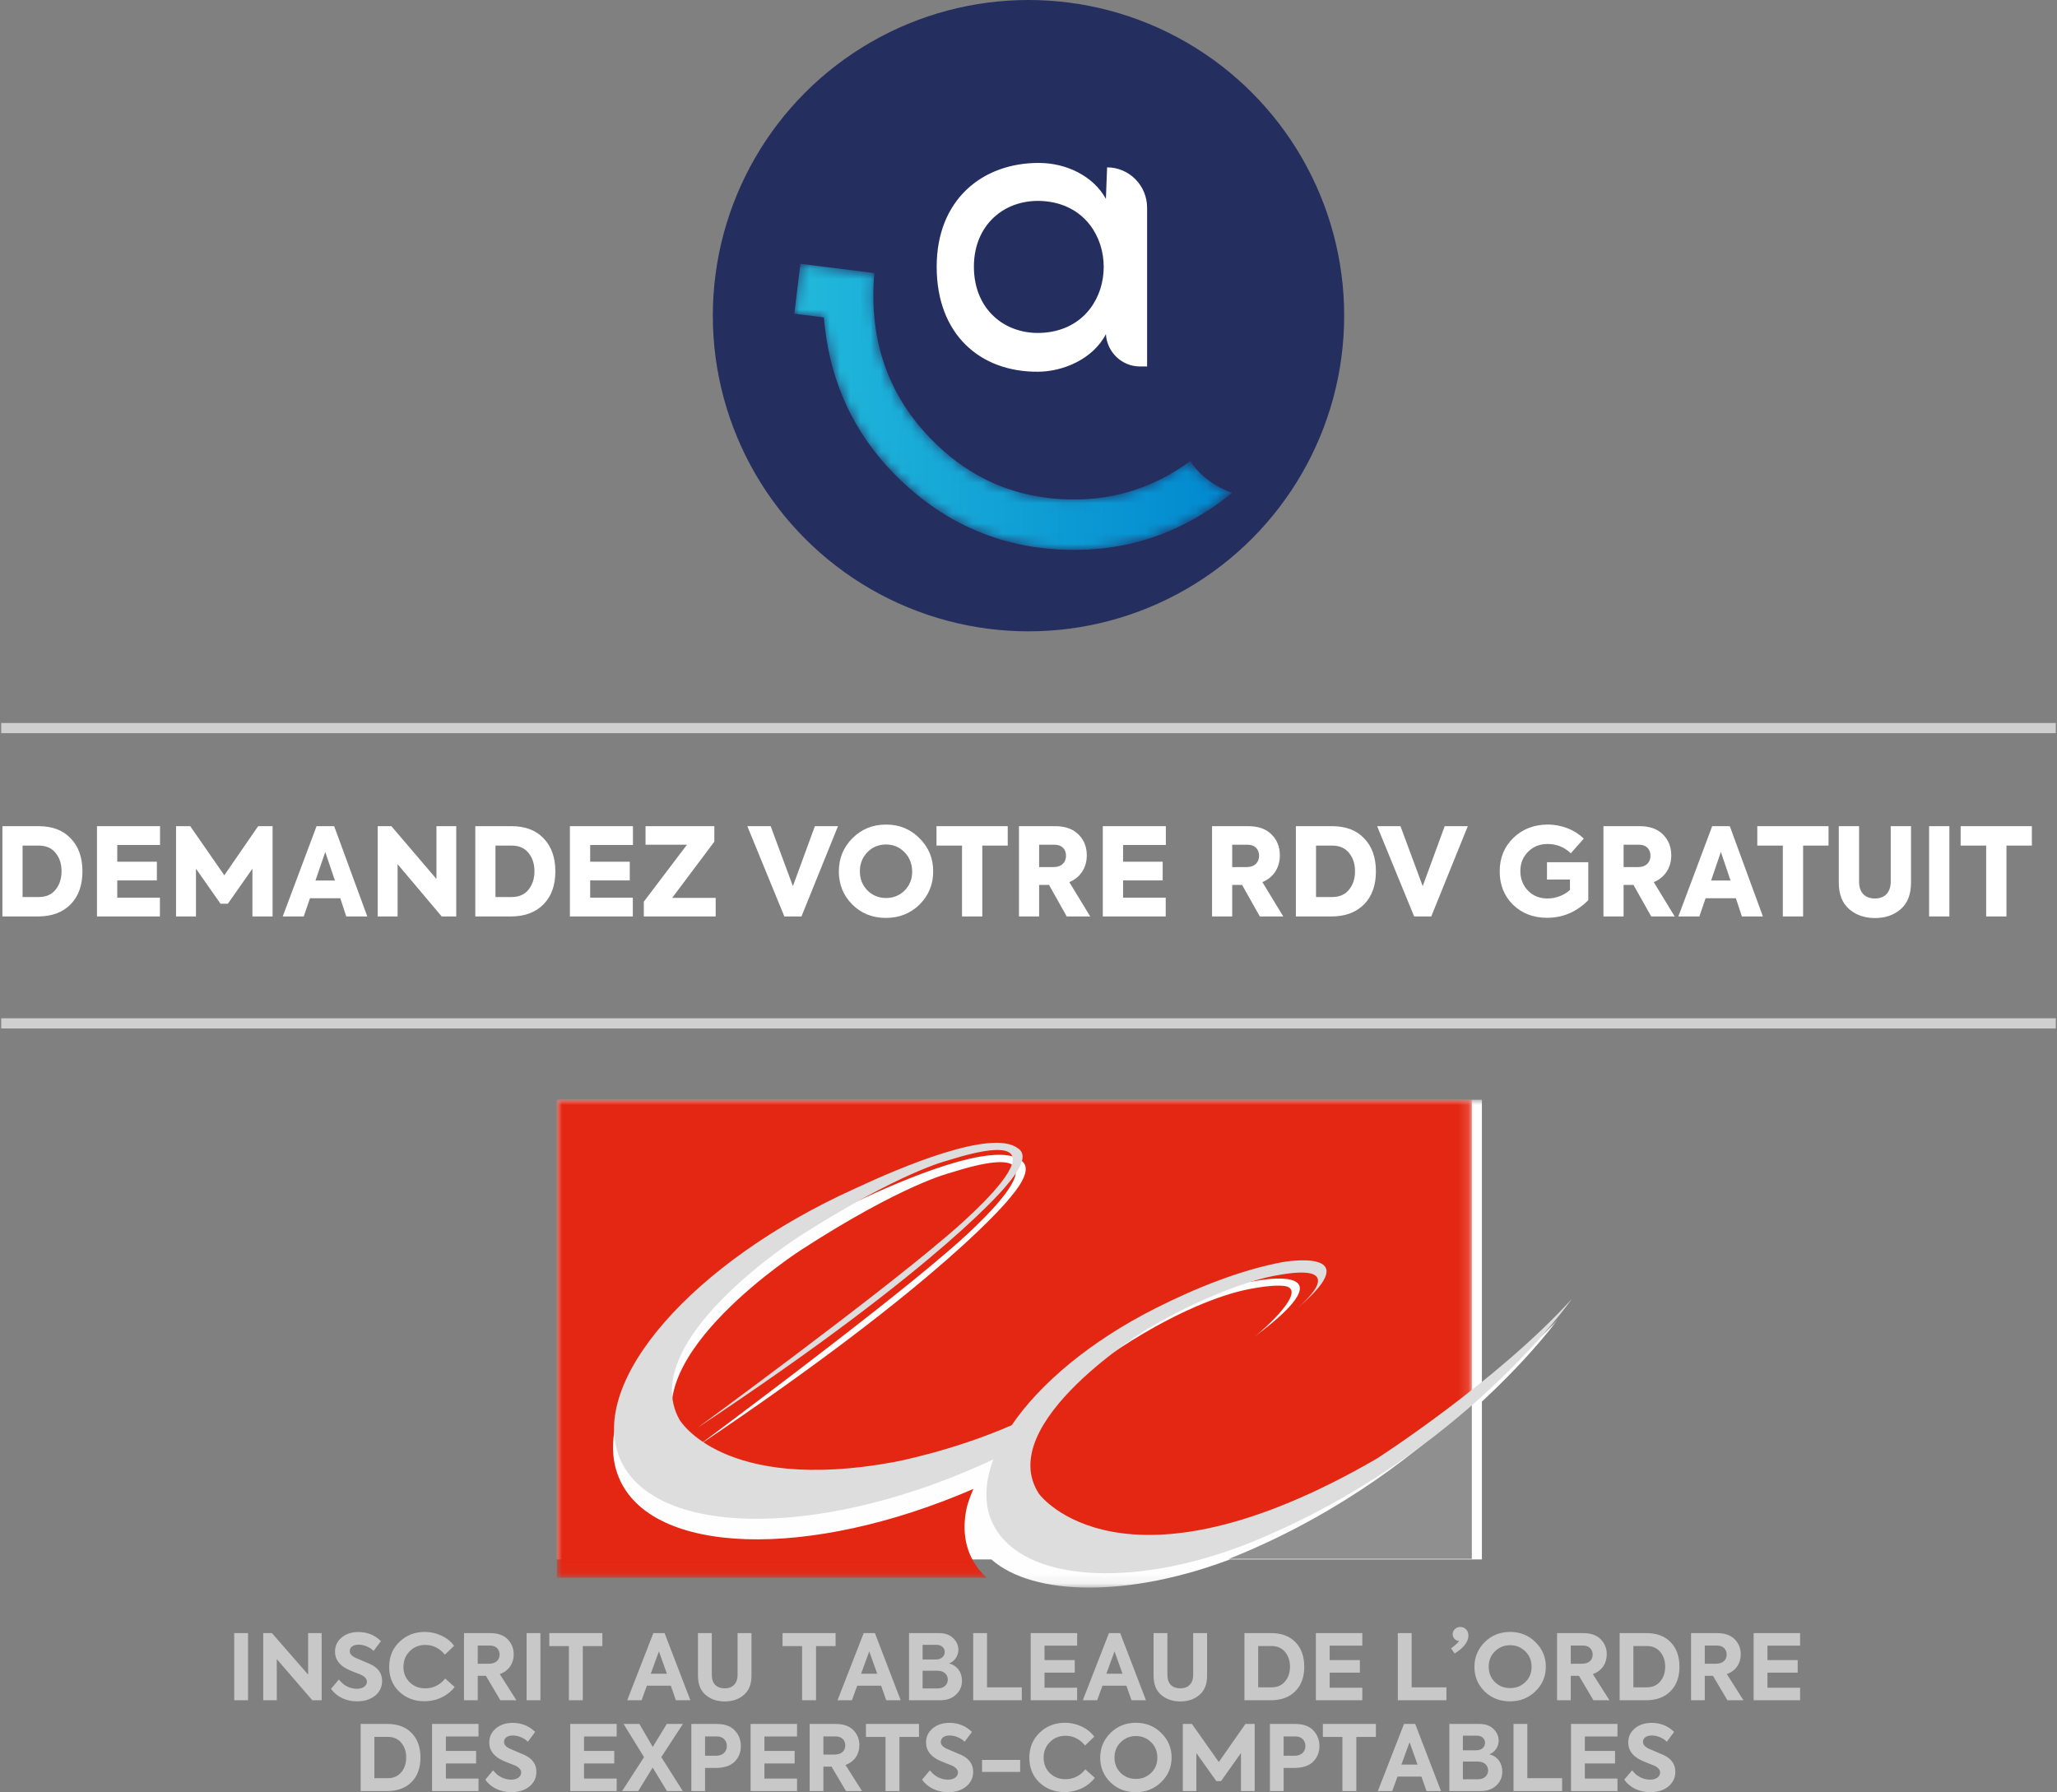 <?xml version="1.0" encoding="UTF-8"?>
<svg width="202px" height="176px" viewBox="0 0 202 176" version="1.1" xmlns="http://www.w3.org/2000/svg" xmlns:xlink="http://www.w3.org/1999/xlink">
    <rect x="0" y="0" width="202" height="176" fill="#808080" stroke="none"/>
    <title>agileva-lp-cta-home</title>
    <defs>
        <polygon id="path-1" points="0 0 98.278 0 98.278 47.909 0 47.909"></polygon>
        <polygon id="path-3" points="0 0 89.854 0 89.854 46.951 0 46.951"></polygon>
        <path d="M0,4.904 C0.976,5.026 1.939,5.146 2.909,5.266 L2.909,5.266 C2.923,5.434 2.935,5.584 2.949,5.734 L2.949,5.734 C2.963,5.884 2.978,6.035 2.995,6.185 L2.995,6.185 C3.637,11.771 5.88,16.615 9.791,20.606 L9.791,20.606 C14.998,25.92 21.363,28.393 28.76,28.063 L28.76,28.063 C33.089,27.871 37.087,26.536 40.724,24.163 L40.724,24.163 C41.525,23.64 42.281,23.083 43,22.494 L43,22.494 C41.345,21.884 40.017,20.933 39.101,19.678 L39.101,19.678 C39.024,19.574 38.961,19.466 38.9,19.357 L38.9,19.357 C35.16,22.121 30.904,23.39 26.175,23.105 L26.175,23.105 C21.863,22.846 18.01,21.315 14.75,18.452 L14.75,18.452 C9.473,13.816 7.251,7.916 7.864,0.905 L7.864,0.905 C5.446,0.604 3.026,0.302 0.6,0 L0.6,0 C0.399,1.637 0.201,3.261 0,4.904" id="path-5"></path>
        <linearGradient x1="-1.78267658e-05%" y1="100.001%" x2="100%" y2="100.001%" id="linearGradient-7">
            <stop stop-color="#22B9DB" offset="0%"></stop>
            <stop stop-color="#0088CF" offset="100%"></stop>
        </linearGradient>
    </defs>
    <g id="Homepage" stroke="none" stroke-width="1" fill="none" fill-rule="evenodd">
        <g id="Webdesign-Pop-Up-Desktop" transform="translate(-616, -108)">
            <g id="agileva-lp-cta-home" transform="translate(616, 108)">
                <g id="vignette-agileva-expert-comptable" transform="translate(0, 71)">
                    <g id="Group-8" transform="translate(23, 37)">
                        <g id="Group-11" transform="translate(31.682, 0)">
                            <g id="Group-3">
                                <mask id="mask-2" fill="white">
                                    <use xlink:href="#path-1"></use>
                                </mask>
                                <g id="Clip-2"></g>
                                <path d="M98.278,21.597 C96.048,23.979 93.424,26.306 90.843,28.403 L90.843,0 L0,0 L0,45.142 L42.672,45.142 C46.848,48.824 56.32,48.84 66.098,45.142 L90.843,45.142 L90.843,29.639 C95.757,25.095 98.278,21.597 98.278,21.597" id="Fill-1" fill="#FEFEFE" mask="url(#mask-2)"></path>
                            </g>
                            <g id="Group-6">
                                <mask id="mask-4" fill="white">
                                    <use xlink:href="#path-3"></use>
                                </mask>
                                <g id="Clip-5"></g>
                                <path d="M67.292,18.746 C65.741,19.121 60.97,20.467 53.942,25.29 C42.307,34.333 45.03,41.677 45.189,41.925 C45.189,41.925 53.252,53.119 78.144,38.389 C78.144,38.389 83.886,34.623 89.854,29.521 L89.854,-0.001 L0,-0.001 L0,46.95 L42.213,46.95 C41.765,46.539 41.376,46.082 41.056,45.578 C40.039,43.978 39.808,42.082 40.257,40.04 C40.257,40.04 40.409,39.367 40.906,38.22 C24.746,45.22 9.244,44.758 6.083,37.088 C2.917,29.4 13.331,17.36 29.41,10.011 C34.023,7.822 42.967,4.002 45.554,5.937 C45.72,6.039 45.849,6.168 45.935,6.329 C45.935,6.329 45.937,6.332 45.937,6.332 L45.937,6.335 C46.249,6.929 45.929,7.952 44.496,9.636 C44.496,9.636 38.405,17.518 13.787,34.04 C13.787,34.04 30.996,21.273 38.099,15.149 C38.099,15.149 53.486,2.422 38.558,7.202 C38.558,7.202 33.959,8.309 24.043,14.712 C24.043,14.712 7.634,25.225 12.003,33.209 C12.003,33.209 16.256,40.64 33.277,37.479 C33.277,37.479 37.764,36.634 42.873,34.643 C43.147,34.214 44.048,32.874 45.656,31.093 C45.656,31.085 45.658,31.079 45.661,31.073 C46.023,30.665 46.402,30.254 46.796,29.84 L46.938,29.741 C49.764,26.899 53.183,23.532 59.328,20.763 L59.98,20.535 C62.727,19.262 65.931,18.174 68.722,17.777 C68.722,17.777 78.415,15.887 68.499,23.284 C69.39,22.617 73.748,18.724 71.537,18.304 C70.126,18.07 67.292,18.746 67.292,18.746" id="Fill-4" fill="#E42713" mask="url(#mask-4)"></path>
                            </g>
                            <path d="M65.987,45.091 L89.854,45.091 L89.854,29.591 C84.846,34.462 77.088,40.517 66.817,44.758 C66.542,44.874 66.264,44.983 65.987,45.091" id="Fill-7" fill="#908F8F"></path>
                            <path d="M80.519,35.245 C55.479,49.752 47.364,38.724 47.364,38.724 C42.766,31.766 58.098,22.444 58.098,22.444 C65.763,17.98 70.617,17.259 70.617,17.259 C77.639,15.941 73.821,19.517 72.731,20.455 C79.925,14.406 71.256,15.946 71.256,15.946 C67.28,16.698 62.995,18.357 58.789,20.48 C52.388,23.709 47.44,27.884 44.667,31.963 C38.814,34.521 33.096,35.583 33.096,35.583 C16.25,38.674 12.038,31.411 12.038,31.411 C7.713,23.604 23.957,13.324 23.957,13.324 C33.771,7.065 38.323,5.983 38.323,5.983 C53.101,1.309 37.869,13.749 37.869,13.749 C30.839,19.739 13.804,32.221 13.804,32.221 C38.171,16.068 44.203,8.364 44.203,8.364 C45.62,6.716 45.936,5.714 45.628,5.132 L45.631,5.132 C45.628,5.129 45.628,5.129 45.625,5.129 C45.542,4.971 45.412,4.846 45.247,4.746 C42.688,2.854 33.836,6.588 29.268,8.727 C13.35,15.916 3.043,27.687 6.177,35.203 C9.355,42.811 25.097,43.171 41.346,36.011 C41.862,35.783 42.372,35.553 42.874,35.314 C41.884,37.914 41.924,40.35 43.206,42.325 C46.581,47.519 57.429,47.88 68.489,43.335 C88.913,34.948 99.682,19.556 99.682,19.556 C92.274,27.696 80.519,35.245 80.519,35.245" id="Fill-9" fill="#DDDDDD"></path>
                        </g>
                        <path d="M1.357,58.972 L1.357,52.379 L0,52.379 L0,58.972 L1.357,58.972 Z M4.18,58.972 L4.18,54.931 L7.668,58.972 L8.587,58.972 L8.587,52.379 L7.258,52.379 L7.258,56.456 L3.706,52.379 L2.85,52.379 L2.85,58.972 L4.18,58.972 Z M12.057,59.079 C12.795,59.079 13.387,58.892 13.842,58.517 C14.297,58.142 14.525,57.661 14.525,57.072 C14.525,56.34 14.142,55.796 13.377,55.43 C13.204,55.35 12.931,55.234 12.558,55.082 L11.893,54.797 C11.529,54.619 11.347,54.404 11.347,54.146 C11.347,53.762 11.675,53.512 12.212,53.512 C12.713,53.512 13.314,53.735 13.687,54.128 L14.407,53.164 C13.805,52.567 13.068,52.272 12.194,52.272 C11.52,52.272 10.964,52.46 10.536,52.825 C10.108,53.191 9.899,53.646 9.899,54.199 C9.899,54.895 10.254,55.439 10.964,55.841 C11.146,55.939 11.41,56.064 11.757,56.198 C12.112,56.331 12.33,56.412 12.421,56.456 C12.831,56.644 13.031,56.876 13.031,57.143 C13.031,57.562 12.622,57.848 12.066,57.848 C11.374,57.848 10.718,57.527 10.281,56.929 L9.507,57.848 C10.063,58.642 11.01,59.079 12.057,59.079 Z M18.677,59.07 C19.925,59.07 21.027,58.499 21.646,57.669 L20.717,56.84 C20.198,57.482 19.543,57.803 18.759,57.803 C18.149,57.803 17.639,57.607 17.23,57.206 C16.82,56.804 16.619,56.305 16.619,55.698 C16.619,55.073 16.829,54.556 17.239,54.155 C17.648,53.744 18.158,53.539 18.769,53.539 C19.524,53.539 20.162,53.86 20.69,54.494 L21.592,53.628 C21,52.808 19.907,52.263 18.696,52.263 C17.73,52.263 16.911,52.585 16.228,53.236 C15.554,53.878 15.217,54.699 15.217,55.698 C15.217,56.688 15.545,57.5 16.21,58.133 C16.874,58.758 17.703,59.07 18.677,59.07 Z M23.914,58.972 L23.914,56.572 L24.715,56.572 L26.136,58.972 L27.711,58.972 L26.081,56.403 C26.992,56.082 27.447,55.323 27.447,54.467 C27.447,53.878 27.247,53.387 26.855,52.986 C26.464,52.585 25.89,52.379 25.143,52.379 L22.566,52.379 L22.566,58.972 L23.914,58.972 Z M25.016,55.386 L23.914,55.386 L23.914,53.602 L25.134,53.602 C25.717,53.602 26.063,53.985 26.063,54.485 C26.063,54.993 25.717,55.386 25.016,55.386 Z M30.07,58.972 L30.07,52.379 L28.713,52.379 L28.713,58.972 L30.07,58.972 Z M34.231,58.972 L34.231,53.655 L36.153,53.655 L36.153,52.379 L30.944,52.379 L30.944,53.655 L32.865,53.655 L32.865,58.972 L34.231,58.972 Z M40.005,58.972 L40.524,57.545 L42.874,57.545 L43.374,58.972 L44.795,58.972 L42.263,52.379 L41.161,52.379 L38.593,58.972 L40.005,58.972 Z M42.491,56.367 L40.906,56.367 L41.708,54.172 L42.491,56.367 Z M48.174,59.088 C48.929,59.088 49.558,58.874 50.049,58.446 C50.55,58.017 50.796,57.393 50.796,56.563 L50.796,52.379 L49.43,52.379 L49.43,56.474 C49.43,57.331 48.938,57.803 48.174,57.803 C47.381,57.803 46.899,57.357 46.899,56.474 L46.899,52.379 L45.542,52.379 L45.542,56.563 C45.542,57.393 45.788,58.017 46.288,58.446 C46.789,58.874 47.418,59.088 48.174,59.088 Z M57.134,58.972 L57.134,53.655 L59.056,53.655 L59.056,52.379 L53.847,52.379 L53.847,53.655 L55.768,53.655 L55.768,58.972 L57.134,58.972 Z M60.659,58.972 L61.178,57.545 L63.527,57.545 L64.028,58.972 L65.449,58.972 L62.917,52.379 L61.815,52.379 L59.247,58.972 L60.659,58.972 Z M63.145,56.367 L61.56,56.367 L62.361,54.172 L63.145,56.367 Z M69.337,58.972 C69.984,58.972 70.503,58.785 70.885,58.419 C71.277,58.053 71.468,57.598 71.468,57.054 C71.468,56.242 71.022,55.564 70.193,55.359 C70.739,55.172 71.113,54.601 71.113,54.021 C71.113,53.584 70.94,53.2 70.603,52.87 C70.266,52.54 69.801,52.379 69.2,52.379 L66.268,52.379 L66.268,58.972 L69.337,58.972 Z M68.918,54.966 L67.598,54.966 L67.598,53.53 L68.973,53.53 C69.474,53.53 69.774,53.842 69.774,54.226 C69.774,54.619 69.474,54.966 68.918,54.966 Z M69.073,57.812 L67.598,57.812 L67.598,56.073 L69.073,56.073 C69.729,56.073 70.075,56.474 70.075,56.947 C70.075,57.411 69.72,57.812 69.073,57.812 Z M77.342,58.972 L77.342,57.705 L73.927,57.705 L73.927,52.379 L72.57,52.379 L72.57,58.972 L77.342,58.972 Z M82.778,58.972 L82.778,57.741 L79.573,57.741 L79.573,56.26 L82.542,56.26 L82.542,55.029 L79.573,55.029 L79.573,53.61 L82.778,53.61 L82.778,52.379 L78.216,52.379 L78.216,58.972 L82.778,58.972 Z M84.745,58.972 L85.264,57.545 L87.614,57.545 L88.115,58.972 L89.535,58.972 L87.004,52.379 L85.902,52.379 L83.334,58.972 L84.745,58.972 Z M87.231,56.367 L85.647,56.367 L86.448,54.172 L87.231,56.367 Z M92.914,59.088 C93.67,59.088 94.298,58.874 94.79,58.446 C95.291,58.017 95.537,57.393 95.537,56.563 L95.537,52.379 L94.171,52.379 L94.171,56.474 C94.171,57.331 93.679,57.803 92.914,57.803 C92.122,57.803 91.639,57.357 91.639,56.474 L91.639,52.379 L90.282,52.379 L90.282,56.563 C90.282,57.393 90.528,58.017 91.029,58.446 C91.53,58.874 92.158,59.088 92.914,59.088 Z M101.784,58.972 C102.813,58.972 103.614,58.678 104.197,58.089 C104.789,57.5 105.08,56.697 105.08,55.689 C105.08,54.663 104.789,53.86 104.215,53.271 C103.641,52.674 102.849,52.379 101.838,52.379 L99.206,52.379 L99.206,58.972 L101.784,58.972 Z M101.847,57.705 L100.554,57.705 L100.554,53.646 L101.847,53.646 C102.43,53.646 102.876,53.842 103.195,54.226 C103.514,54.61 103.678,55.082 103.678,55.662 C103.678,56.251 103.514,56.742 103.195,57.125 C102.876,57.509 102.43,57.705 101.847,57.705 Z M110.781,58.972 L110.781,57.741 L107.575,57.741 L107.575,56.26 L110.544,56.26 L110.544,55.029 L107.575,55.029 L107.575,53.61 L110.781,53.61 L110.781,52.379 L106.218,52.379 L106.218,58.972 L110.781,58.972 Z M119.04,58.972 L119.04,57.705 L115.626,57.705 L115.626,52.379 L114.269,52.379 L114.269,58.972 L119.04,58.972 Z M119.851,54.378 C120.752,53.816 121.199,53.227 121.199,52.611 C121.199,52.121 120.853,51.773 120.406,51.773 C119.997,51.773 119.651,52.094 119.651,52.486 C119.651,52.843 119.951,53.147 120.288,53.147 L120.297,53.138 C120.197,53.307 119.933,53.557 119.496,53.878 L119.851,54.378 Z M125.288,59.079 C126.28,59.079 127.109,58.749 127.783,58.089 C128.466,57.429 128.803,56.626 128.803,55.68 C128.803,54.734 128.466,53.932 127.783,53.263 C127.109,52.593 126.28,52.263 125.297,52.263 C124.313,52.263 123.484,52.593 122.801,53.263 C122.128,53.932 121.791,54.743 121.791,55.698 C121.791,56.653 122.128,57.455 122.792,58.107 C123.457,58.758 124.295,59.079 125.288,59.079 Z M125.297,57.777 C124.705,57.777 124.204,57.58 123.794,57.179 C123.393,56.777 123.193,56.278 123.193,55.68 C123.193,55.082 123.393,54.574 123.803,54.172 C124.213,53.771 124.705,53.566 125.297,53.566 C125.889,53.566 126.38,53.771 126.79,54.172 C127.2,54.574 127.4,55.073 127.4,55.68 C127.409,56.278 127.209,56.777 126.799,57.179 C126.389,57.58 125.889,57.777 125.297,57.777 Z M131.252,58.972 L131.252,56.572 L132.054,56.572 L133.474,58.972 L135.05,58.972 L133.42,56.403 C134.33,56.082 134.786,55.323 134.786,54.467 C134.786,53.878 134.585,53.387 134.194,52.986 C133.802,52.585 133.228,52.379 132.482,52.379 L129.905,52.379 L129.905,58.972 L131.252,58.972 Z M132.354,55.386 L131.252,55.386 L131.252,53.602 L132.473,53.602 C133.055,53.602 133.401,53.985 133.401,54.485 C133.401,54.993 133.055,55.386 132.354,55.386 Z M138.629,58.972 C139.658,58.972 140.459,58.678 141.042,58.089 C141.634,57.5 141.925,56.697 141.925,55.689 C141.925,54.663 141.634,53.86 141.06,53.271 C140.486,52.674 139.694,52.379 138.683,52.379 L136.051,52.379 L136.051,58.972 L138.629,58.972 Z M138.692,57.705 L137.399,57.705 L137.399,53.646 L138.692,53.646 C139.275,53.646 139.721,53.842 140.04,54.226 C140.359,54.61 140.523,55.082 140.523,55.662 C140.523,56.251 140.359,56.742 140.04,57.125 C139.721,57.509 139.275,57.705 138.692,57.705 Z M144.411,58.972 L144.411,56.572 L145.213,56.572 L146.633,58.972 L148.209,58.972 L146.579,56.403 C147.489,56.082 147.945,55.323 147.945,54.467 C147.945,53.878 147.744,53.387 147.353,52.986 C146.961,52.585 146.387,52.379 145.641,52.379 L143.063,52.379 L143.063,58.972 L144.411,58.972 Z M145.513,55.386 L144.411,55.386 L144.411,53.602 L145.631,53.602 C146.214,53.602 146.56,53.985 146.56,54.485 C146.56,54.993 146.214,55.386 145.513,55.386 Z M153.773,58.972 L153.773,57.741 L150.567,57.741 L150.567,56.26 L153.536,56.26 L153.536,55.029 L150.567,55.029 L150.567,53.61 L153.773,53.61 L153.773,52.379 L149.21,52.379 L149.21,58.972 L153.773,58.972 Z M14.994,67.893 C16.023,67.893 16.824,67.599 17.407,67.01 C17.999,66.421 18.29,65.618 18.29,64.61 C18.29,63.584 17.999,62.781 17.425,62.192 C16.852,61.595 16.059,61.3 15.049,61.3 L12.417,61.3 L12.417,67.893 L14.994,67.893 Z M15.058,66.626 L13.765,66.626 L13.765,62.567 L15.058,62.567 C15.64,62.567 16.087,62.763 16.405,63.147 C16.724,63.531 16.888,64.003 16.888,64.583 C16.888,65.172 16.724,65.663 16.405,66.046 C16.087,66.43 15.64,66.626 15.058,66.626 Z M23.991,67.893 L23.991,66.662 L20.786,66.662 L20.786,65.181 L23.754,65.181 L23.754,63.95 L20.786,63.95 L20.786,62.531 L23.991,62.531 L23.991,61.3 L19.429,61.3 L19.429,67.893 L23.991,67.893 Z M27.206,68 C27.943,68 28.535,67.813 28.991,67.438 C29.446,67.063 29.674,66.582 29.674,65.993 C29.674,65.261 29.291,64.717 28.526,64.351 C28.353,64.271 28.08,64.155 27.707,64.003 L27.042,63.718 C26.678,63.54 26.495,63.325 26.495,63.067 C26.495,62.683 26.823,62.433 27.361,62.433 C27.861,62.433 28.462,62.656 28.836,63.049 L29.555,62.085 C28.954,61.488 28.217,61.193 27.342,61.193 C26.668,61.193 26.113,61.381 25.685,61.746 C25.257,62.112 25.047,62.567 25.047,63.12 C25.047,63.816 25.403,64.36 26.113,64.762 C26.295,64.86 26.559,64.985 26.905,65.119 C27.26,65.252 27.479,65.333 27.57,65.377 C27.98,65.565 28.18,65.797 28.18,66.064 C28.18,66.483 27.77,66.769 27.215,66.769 C26.523,66.769 25.867,66.448 25.43,65.85 L24.656,66.769 C25.211,67.563 26.158,68 27.206,68 Z M37.56,67.893 L37.56,66.662 L34.354,66.662 L34.354,65.181 L37.323,65.181 L37.323,63.95 L34.354,63.95 L34.354,62.531 L37.56,62.531 L37.56,61.3 L32.997,61.3 L32.997,67.893 L37.56,67.893 Z M39.673,67.893 L41.093,65.582 L42.496,67.893 L44.053,67.893 L41.94,64.556 L44.062,61.3 L42.477,61.3 L41.102,63.557 L39.791,61.3 L38.234,61.3 L40.246,64.556 L38.088,67.893 L39.673,67.893 Z M46.238,67.893 L46.238,65.618 L47.277,65.618 C48.105,65.618 48.724,65.413 49.134,65.011 C49.544,64.601 49.753,64.093 49.753,63.477 C49.753,62.87 49.553,62.353 49.152,61.934 C48.761,61.514 48.169,61.3 47.377,61.3 L44.891,61.3 L44.891,67.893 L46.238,67.893 Z M47.322,64.423 L46.238,64.423 L46.238,62.523 L47.395,62.523 C48.005,62.523 48.378,62.933 48.378,63.459 C48.378,63.994 48.014,64.423 47.322,64.423 Z M55.272,67.893 L55.272,66.662 L52.067,66.662 L52.067,65.181 L55.035,65.181 L55.035,63.95 L52.067,63.95 L52.067,62.531 L55.272,62.531 L55.272,61.3 L50.71,61.3 L50.71,67.893 L55.272,67.893 Z M57.858,67.893 L57.858,65.493 L58.66,65.493 L60.08,67.893 L61.656,67.893 L60.026,65.324 C60.936,65.003 61.392,64.244 61.392,63.388 C61.392,62.799 61.191,62.308 60.8,61.907 C60.408,61.506 59.834,61.3 59.088,61.3 L56.511,61.3 L56.511,67.893 L57.858,67.893 Z M58.96,64.307 L57.858,64.307 L57.858,62.523 L59.079,62.523 C59.661,62.523 60.007,62.906 60.007,63.406 C60.007,63.914 59.661,64.307 58.96,64.307 Z M65.326,67.893 L65.326,62.576 L67.247,62.576 L67.247,61.3 L62.038,61.3 L62.038,62.576 L63.96,62.576 L63.96,67.893 L65.326,67.893 Z M70.097,68 C70.835,68 71.427,67.813 71.882,67.438 C72.338,67.063 72.565,66.582 72.565,65.993 C72.565,65.261 72.183,64.717 71.418,64.351 C71.245,64.271 70.972,64.155 70.598,64.003 L69.934,63.718 C69.569,63.54 69.387,63.325 69.387,63.067 C69.387,62.683 69.715,62.433 70.252,62.433 C70.753,62.433 71.354,62.656 71.728,63.049 L72.447,62.085 C71.846,61.488 71.108,61.193 70.234,61.193 C69.56,61.193 69.005,61.381 68.577,61.746 C68.149,62.112 67.939,62.567 67.939,63.12 C67.939,63.816 68.294,64.36 69.005,64.762 C69.187,64.86 69.451,64.985 69.797,65.119 C70.152,65.252 70.371,65.333 70.462,65.377 C70.872,65.565 71.072,65.797 71.072,66.064 C71.072,66.483 70.662,66.769 70.107,66.769 C69.414,66.769 68.759,66.448 68.322,65.85 L67.548,66.769 C68.103,67.563 69.05,68 70.097,68 Z M77.182,66.011 L77.182,64.833 L73.44,64.833 L73.44,66.011 L77.182,66.011 Z M81.544,67.991 C82.792,67.991 83.894,67.42 84.513,66.59 L83.584,65.761 C83.065,66.403 82.409,66.724 81.626,66.724 C81.016,66.724 80.506,66.528 80.096,66.127 C79.687,65.725 79.486,65.226 79.486,64.619 C79.486,63.994 79.696,63.477 80.106,63.076 C80.515,62.665 81.025,62.46 81.635,62.46 C82.391,62.46 83.029,62.781 83.557,63.415 L84.458,62.549 C83.867,61.729 82.774,61.184 81.563,61.184 C80.597,61.184 79.778,61.506 79.095,62.157 C78.421,62.799 78.084,63.62 78.084,64.619 C78.084,65.609 78.412,66.421 79.076,67.054 C79.741,67.679 80.57,67.991 81.544,67.991 Z M88.538,68 C89.531,68 90.359,67.67 91.033,67.01 C91.716,66.35 92.053,65.547 92.053,64.601 C92.053,63.655 91.716,62.853 91.033,62.184 C90.359,61.514 89.531,61.184 88.547,61.184 C87.564,61.184 86.735,61.514 86.052,62.184 C85.378,62.853 85.041,63.664 85.041,64.619 C85.041,65.573 85.378,66.376 86.043,67.028 C86.708,67.679 87.546,68 88.538,68 Z M88.547,66.698 C87.955,66.698 87.454,66.501 87.045,66.1 C86.644,65.698 86.444,65.199 86.444,64.601 C86.444,64.003 86.644,63.495 87.054,63.093 C87.464,62.692 87.955,62.487 88.547,62.487 C89.139,62.487 89.631,62.692 90.041,63.093 C90.451,63.495 90.651,63.994 90.651,64.601 C90.66,65.199 90.46,65.698 90.05,66.1 C89.64,66.501 89.139,66.698 88.547,66.698 Z M94.485,67.893 L94.485,64.155 L96.443,66.912 L96.907,66.912 L98.865,64.155 L98.865,67.893 L100.213,67.893 L100.213,61.3 L99.302,61.3 L96.688,65.038 L94.048,61.3 L93.155,61.3 L93.155,67.893 L94.485,67.893 Z M103.054,67.893 L103.054,65.618 L104.092,65.618 C104.921,65.618 105.54,65.413 105.95,65.011 C106.36,64.601 106.569,64.093 106.569,63.477 C106.569,62.87 106.369,62.353 105.968,61.934 C105.576,61.514 104.985,61.3 104.192,61.3 L101.706,61.3 L101.706,67.893 L103.054,67.893 Z M104.138,64.423 L103.054,64.423 L103.054,62.523 L104.21,62.523 C104.821,62.523 105.194,62.933 105.194,63.459 C105.194,63.994 104.83,64.423 104.138,64.423 Z M110.193,67.893 L110.193,62.576 L112.115,62.576 L112.115,61.3 L106.906,61.3 L106.906,62.576 L108.827,62.576 L108.827,67.893 L110.193,67.893 Z M113.718,67.893 L114.237,66.466 L116.586,66.466 L117.087,67.893 L118.508,67.893 L115.976,61.3 L114.874,61.3 L112.306,67.893 L113.718,67.893 Z M116.204,65.288 L114.619,65.288 L115.421,63.093 L116.204,65.288 Z M122.396,67.893 C123.043,67.893 123.562,67.706 123.944,67.34 C124.336,66.974 124.527,66.519 124.527,65.975 C124.527,65.163 124.081,64.485 123.252,64.28 C123.799,64.093 124.172,63.522 124.172,62.942 C124.172,62.505 123.999,62.121 123.662,61.791 C123.325,61.461 122.861,61.3 122.26,61.3 L119.327,61.3 L119.327,67.893 L122.396,67.893 Z M121.977,63.887 L120.657,63.887 L120.657,62.451 L122.032,62.451 C122.533,62.451 122.833,62.763 122.833,63.147 C122.833,63.54 122.533,63.887 121.977,63.887 Z M122.132,66.733 L120.657,66.733 L120.657,64.994 L122.132,64.994 C122.788,64.994 123.134,65.395 123.134,65.868 C123.134,66.332 122.779,66.733 122.132,66.733 Z M130.401,67.893 L130.401,66.626 L126.986,66.626 L126.986,61.3 L125.629,61.3 L125.629,67.893 L130.401,67.893 Z M135.837,67.893 L135.837,66.662 L132.632,66.662 L132.632,65.181 L135.601,65.181 L135.601,63.95 L132.632,63.95 L132.632,62.531 L135.837,62.531 L135.837,61.3 L131.275,61.3 L131.275,67.893 L135.837,67.893 Z M139.052,68 C139.79,68 140.382,67.813 140.837,67.438 C141.292,67.063 141.52,66.582 141.52,65.993 C141.52,65.261 141.137,64.717 140.372,64.351 C140.199,64.271 139.926,64.155 139.553,64.003 L138.888,63.718 C138.524,63.54 138.342,63.325 138.342,63.067 C138.342,62.683 138.67,62.433 139.207,62.433 C139.708,62.433 140.309,62.656 140.682,63.049 L141.402,62.085 C140.8,61.488 140.063,61.193 139.189,61.193 C138.515,61.193 137.959,61.381 137.531,61.746 C137.103,62.112 136.894,62.567 136.894,63.12 C136.894,63.816 137.249,64.36 137.959,64.762 C138.141,64.86 138.405,64.985 138.752,65.119 C139.107,65.252 139.325,65.333 139.416,65.377 C139.826,65.565 140.026,65.797 140.026,66.064 C140.026,66.483 139.617,66.769 139.061,66.769 C138.369,66.769 137.713,66.448 137.276,65.85 L136.502,66.769 C137.058,67.563 138.005,68 139.052,68 Z" id="INSCRITAUTABLEAUDEL’ORDREDESEXPERTS-COMPTABLES" fill-opacity="0.569" fill="#FFFFFF" fill-rule="nonzero"></path>
                    </g>
                    <path d="M3.716,19 C5.084,19 6.152,18.604 6.932,17.812 C7.712,17.02 8.096,15.94 8.096,14.572 C8.096,13.204 7.712,12.124 6.944,11.332 C6.188,10.528 5.132,10.132 3.776,10.132 L0.236,10.132 L0.236,19 L3.716,19 Z M3.8,17.092 L2.216,17.092 L2.216,12.04 L3.8,12.04 C4.52,12.04 5.072,12.28 5.456,12.76 C5.852,13.24 6.044,13.84 6.044,14.56 C6.044,15.28 5.852,15.88 5.456,16.372 C5.072,16.852 4.52,17.092 3.8,17.092 Z M15.704,19 L15.704,17.152 L11.516,17.152 L11.516,15.46 L15.404,15.46 L15.404,13.624 L11.516,13.624 L11.516,11.98 L15.716,11.98 L15.716,10.132 L9.524,10.132 L9.524,19 L15.704,19 Z M19.244,19 L19.244,14.308 L21.656,17.752 L22.376,17.752 L24.788,14.308 L24.788,19 L26.768,19 L26.768,10.132 L25.352,10.132 L22.028,14.956 L18.68,10.132 L17.288,10.132 L17.288,19 L19.244,19 Z M29.828,19 L30.44,17.212 L33.416,17.212 L34.004,19 L36.068,19 L32.816,10.132 L31.088,10.132 L27.764,19 L29.828,19 Z M32.888,15.472 L30.98,15.472 L31.94,12.664 L32.888,15.472 Z M39.044,19 L39.044,13.864 L43.376,19 L44.804,19 L44.804,10.132 L42.86,10.132 L42.86,15.316 L38.432,10.132 L37.088,10.132 L37.088,19 L39.044,19 Z M50.156,19 C51.524,19 52.592,18.604 53.372,17.812 C54.152,17.02 54.536,15.94 54.536,14.572 C54.536,13.204 54.152,12.124 53.384,11.332 C52.628,10.528 51.572,10.132 50.216,10.132 L46.676,10.132 L46.676,19 L50.156,19 Z M50.24,17.092 L48.656,17.092 L48.656,12.04 L50.24,12.04 C50.96,12.04 51.512,12.28 51.896,12.76 C52.292,13.24 52.484,13.84 52.484,14.56 C52.484,15.28 52.292,15.88 51.896,16.372 C51.512,16.852 50.96,17.092 50.24,17.092 Z M62.144,19 L62.144,17.152 L57.956,17.152 L57.956,15.46 L61.844,15.46 L61.844,13.624 L57.956,13.624 L57.956,11.98 L62.156,11.98 L62.156,10.132 L55.964,10.132 L55.964,19 L62.144,19 Z M70.28,19 L70.28,17.176 L66.008,17.176 L70.148,11.656 L70.148,10.132 L63.392,10.132 L63.392,11.956 L67.46,11.956 L63.224,17.548 L63.224,19 L70.28,19 Z M78.704,19 L82.292,10.132 L80.024,10.132 L77.864,16.024 L75.68,10.132 L73.388,10.132 L77.024,19 L78.704,19 Z M86.996,19.144 C88.316,19.144 89.42,18.7 90.308,17.824 C91.196,16.936 91.64,15.856 91.64,14.572 C91.64,13.288 91.196,12.208 90.296,11.32 C89.408,10.42 88.316,9.976 87.008,9.976 C85.7,9.976 84.608,10.42 83.708,11.32 C82.82,12.208 82.376,13.3 82.376,14.584 C82.376,15.868 82.82,16.948 83.696,17.824 C84.572,18.7 85.676,19.144 86.996,19.144 Z M87.008,17.188 C86.288,17.188 85.676,16.936 85.184,16.444 C84.692,15.94 84.44,15.316 84.44,14.572 C84.44,13.816 84.692,13.192 85.184,12.688 C85.676,12.184 86.288,11.932 87.008,11.932 C87.716,11.932 88.328,12.184 88.82,12.688 C89.312,13.18 89.564,13.816 89.576,14.572 C89.588,15.316 89.336,15.94 88.844,16.444 C88.352,16.936 87.74,17.188 87.008,17.188 Z M96.464,19 L96.464,12.04 L98.96,12.04 L98.96,10.132 L91.964,10.132 L91.964,12.04 L94.472,12.04 L94.472,19 L96.464,19 Z M102.044,19 L102.044,15.904 L103.016,15.904 L104.756,19 L107.06,19 L105.008,15.628 C106.16,15.148 106.724,14.14 106.724,13 C106.724,12.184 106.46,11.5 105.92,10.96 C105.38,10.408 104.612,10.132 103.592,10.132 L100.064,10.132 L100.064,19 L102.044,19 Z M103.448,14.152 L102.044,14.152 L102.044,11.956 L103.58,11.956 C104.288,11.956 104.684,12.424 104.684,13.036 C104.684,13.66 104.276,14.152 103.448,14.152 Z M114.476,19 L114.476,17.152 L110.288,17.152 L110.288,15.46 L114.176,15.46 L114.176,13.624 L110.288,13.624 L110.288,11.98 L114.488,11.98 L114.488,10.132 L108.296,10.132 L108.296,19 L114.476,19 Z M121.004,19 L121.004,15.904 L121.976,15.904 L123.716,19 L126.02,19 L123.968,15.628 C125.12,15.148 125.684,14.14 125.684,13 C125.684,12.184 125.42,11.5 124.88,10.96 C124.34,10.408 123.572,10.132 122.552,10.132 L119.024,10.132 L119.024,19 L121.004,19 Z M122.408,14.152 L121.004,14.152 L121.004,11.956 L122.54,11.956 C123.248,11.956 123.644,12.424 123.644,13.036 C123.644,13.66 123.236,14.152 122.408,14.152 Z M130.736,19 C132.104,19 133.172,18.604 133.952,17.812 C134.732,17.02 135.116,15.94 135.116,14.572 C135.116,13.204 134.732,12.124 133.964,11.332 C133.208,10.528 132.152,10.132 130.796,10.132 L127.256,10.132 L127.256,19 L130.736,19 Z M130.82,17.092 L129.236,17.092 L129.236,12.04 L130.82,12.04 C131.54,12.04 132.092,12.28 132.476,12.76 C132.872,13.24 133.064,13.84 133.064,14.56 C133.064,15.28 132.872,15.88 132.476,16.372 C132.092,16.852 131.54,17.092 130.82,17.092 Z M140.552,19 L144.14,10.132 L141.872,10.132 L139.712,16.024 L137.528,10.132 L135.236,10.132 L138.872,19 L140.552,19 Z M151.928,19.132 C153.476,19.132 154.82,18.556 155.972,17.404 L155.972,13.672 L151.916,13.672 L151.916,15.376 L154.172,15.376 L154.172,16.396 C153.68,16.876 152.828,17.236 151.964,17.236 C151.184,17.236 150.536,16.972 150.044,16.456 C149.552,15.94 149.3,15.304 149.3,14.548 C149.3,13.792 149.552,13.156 150.056,12.652 C150.56,12.136 151.196,11.884 151.976,11.884 C152.852,11.884 153.608,12.184 154.256,12.796 L155.528,11.356 C154.712,10.54 153.416,9.976 151.988,9.976 C150.656,9.976 149.528,10.408 148.628,11.272 C147.728,12.136 147.272,13.24 147.272,14.572 C147.272,15.892 147.704,16.984 148.58,17.848 C149.456,18.7 150.572,19.132 151.928,19.132 Z M159.44,19 L159.44,15.904 L160.412,15.904 L162.152,19 L164.456,19 L162.404,15.628 C163.556,15.148 164.12,14.14 164.12,13 C164.12,12.184 163.856,11.5 163.316,10.96 C162.776,10.408 162.008,10.132 160.988,10.132 L157.46,10.132 L157.46,19 L159.44,19 Z M160.844,14.152 L159.44,14.152 L159.44,11.956 L160.976,11.956 C161.684,11.956 162.08,12.424 162.08,13.036 C162.08,13.66 161.672,14.152 160.844,14.152 Z M166.88,19 L167.492,17.212 L170.468,17.212 L171.056,19 L173.12,19 L169.868,10.132 L168.14,10.132 L164.816,19 L166.88,19 Z M169.94,15.472 L168.032,15.472 L168.992,12.664 L169.94,15.472 Z M177.068,19 L177.068,12.04 L179.564,12.04 L179.564,10.132 L172.568,10.132 L172.568,12.04 L175.076,12.04 L175.076,19 L177.068,19 Z M184.124,19.156 C185.144,19.156 185.984,18.868 186.656,18.28 C187.328,17.692 187.664,16.828 187.664,15.664 L187.664,10.132 L185.672,10.132 L185.672,15.58 C185.672,16.672 185.048,17.236 184.124,17.236 C183.176,17.236 182.564,16.684 182.564,15.58 L182.564,10.132 L180.572,10.132 L180.572,15.664 C180.572,16.828 180.908,17.692 181.592,18.28 C182.276,18.868 183.116,19.156 184.124,19.156 Z M191.432,19 L191.432,10.132 L189.44,10.132 L189.44,19 L191.432,19 Z M197.036,19 L197.036,12.04 L199.532,12.04 L199.532,10.132 L192.536,10.132 L192.536,12.04 L195.044,12.04 L195.044,19 L197.036,19 Z" id="DEMANDEZVOTRERDVGRATUIT" fill="#FFFFFF" fill-rule="nonzero"></path>
                    <line x1="0.62" y1="29.5" x2="201.38" y2="29.5" id="Line-2" stroke="#CFCFCF" stroke-linecap="square"></line>
                    <line x1="0.62" y1="0.5" x2="201.38" y2="0.5" id="Line-2-Copy" stroke="#CFCFCF" stroke-linecap="square"></line>
                </g>
                <g id="Group-2" transform="translate(70, 0)">
                    <circle id="Oval" fill="#242E5F" cx="31" cy="31" r="31"></circle>
                    <g id="Group" transform="translate(8, 16)">
                        <path d="M30.719,0.436 L30.719,0.436 C32.888,0.436 34.647,2.212 34.647,4.403 L34.647,19.989 L33.946,19.989 C32.176,19.989 30.711,18.6 30.601,16.816 C29.304,19.315 26.318,20.505 23.922,20.505 C18.265,20.544 13.983,16.856 13.983,10.193 C13.983,3.649 18.422,0 24.001,0 C26.751,0 29.383,1.309 30.601,3.53 L30.719,0.436 Z M17.638,10.193 C17.638,14.655 21.08,17.187 25.01,16.618 C32.177,15.581 32.178,4.847 25.011,3.808 C21.081,3.238 17.638,5.774 17.638,10.193 L17.638,10.193 Z" id="Fill-73" fill="#FFFFFF"></path>
                        <g id="Group-93" transform="translate(0, 9.908)">
                            <mask id="mask-6" fill="white">
                                <use xlink:href="#path-5"></use>
                            </mask>
                            <g id="Clip-92"></g>
                            <path d="M0,4.904 C0.976,5.026 1.939,5.146 2.909,5.266 L2.909,5.266 C2.923,5.434 2.935,5.584 2.949,5.734 L2.949,5.734 C2.963,5.884 2.978,6.035 2.995,6.185 L2.995,6.185 C3.637,11.771 5.88,16.615 9.791,20.606 L9.791,20.606 C14.998,25.92 21.363,28.393 28.76,28.063 L28.76,28.063 C33.089,27.871 37.087,26.536 40.724,24.163 L40.724,24.163 C41.525,23.64 42.281,23.083 43,22.494 L43,22.494 C41.345,21.884 40.017,20.933 39.101,19.678 L39.101,19.678 C39.024,19.574 38.961,19.466 38.9,19.357 L38.9,19.357 C35.16,22.121 30.904,23.39 26.175,23.105 L26.175,23.105 C21.863,22.846 18.01,21.315 14.75,18.452 L14.75,18.452 C9.473,13.816 7.251,7.916 7.864,0.905 L7.864,0.905 C5.446,0.604 3.026,0.302 0.6,0 L0.6,0 C0.399,1.637 0.201,3.261 0,4.904" id="Fill-91" fill="url(#linearGradient-7)" mask="url(#mask-6)"></path>
                        </g>
                    </g>
                </g>
            </g>
        </g>
    </g>
</svg>